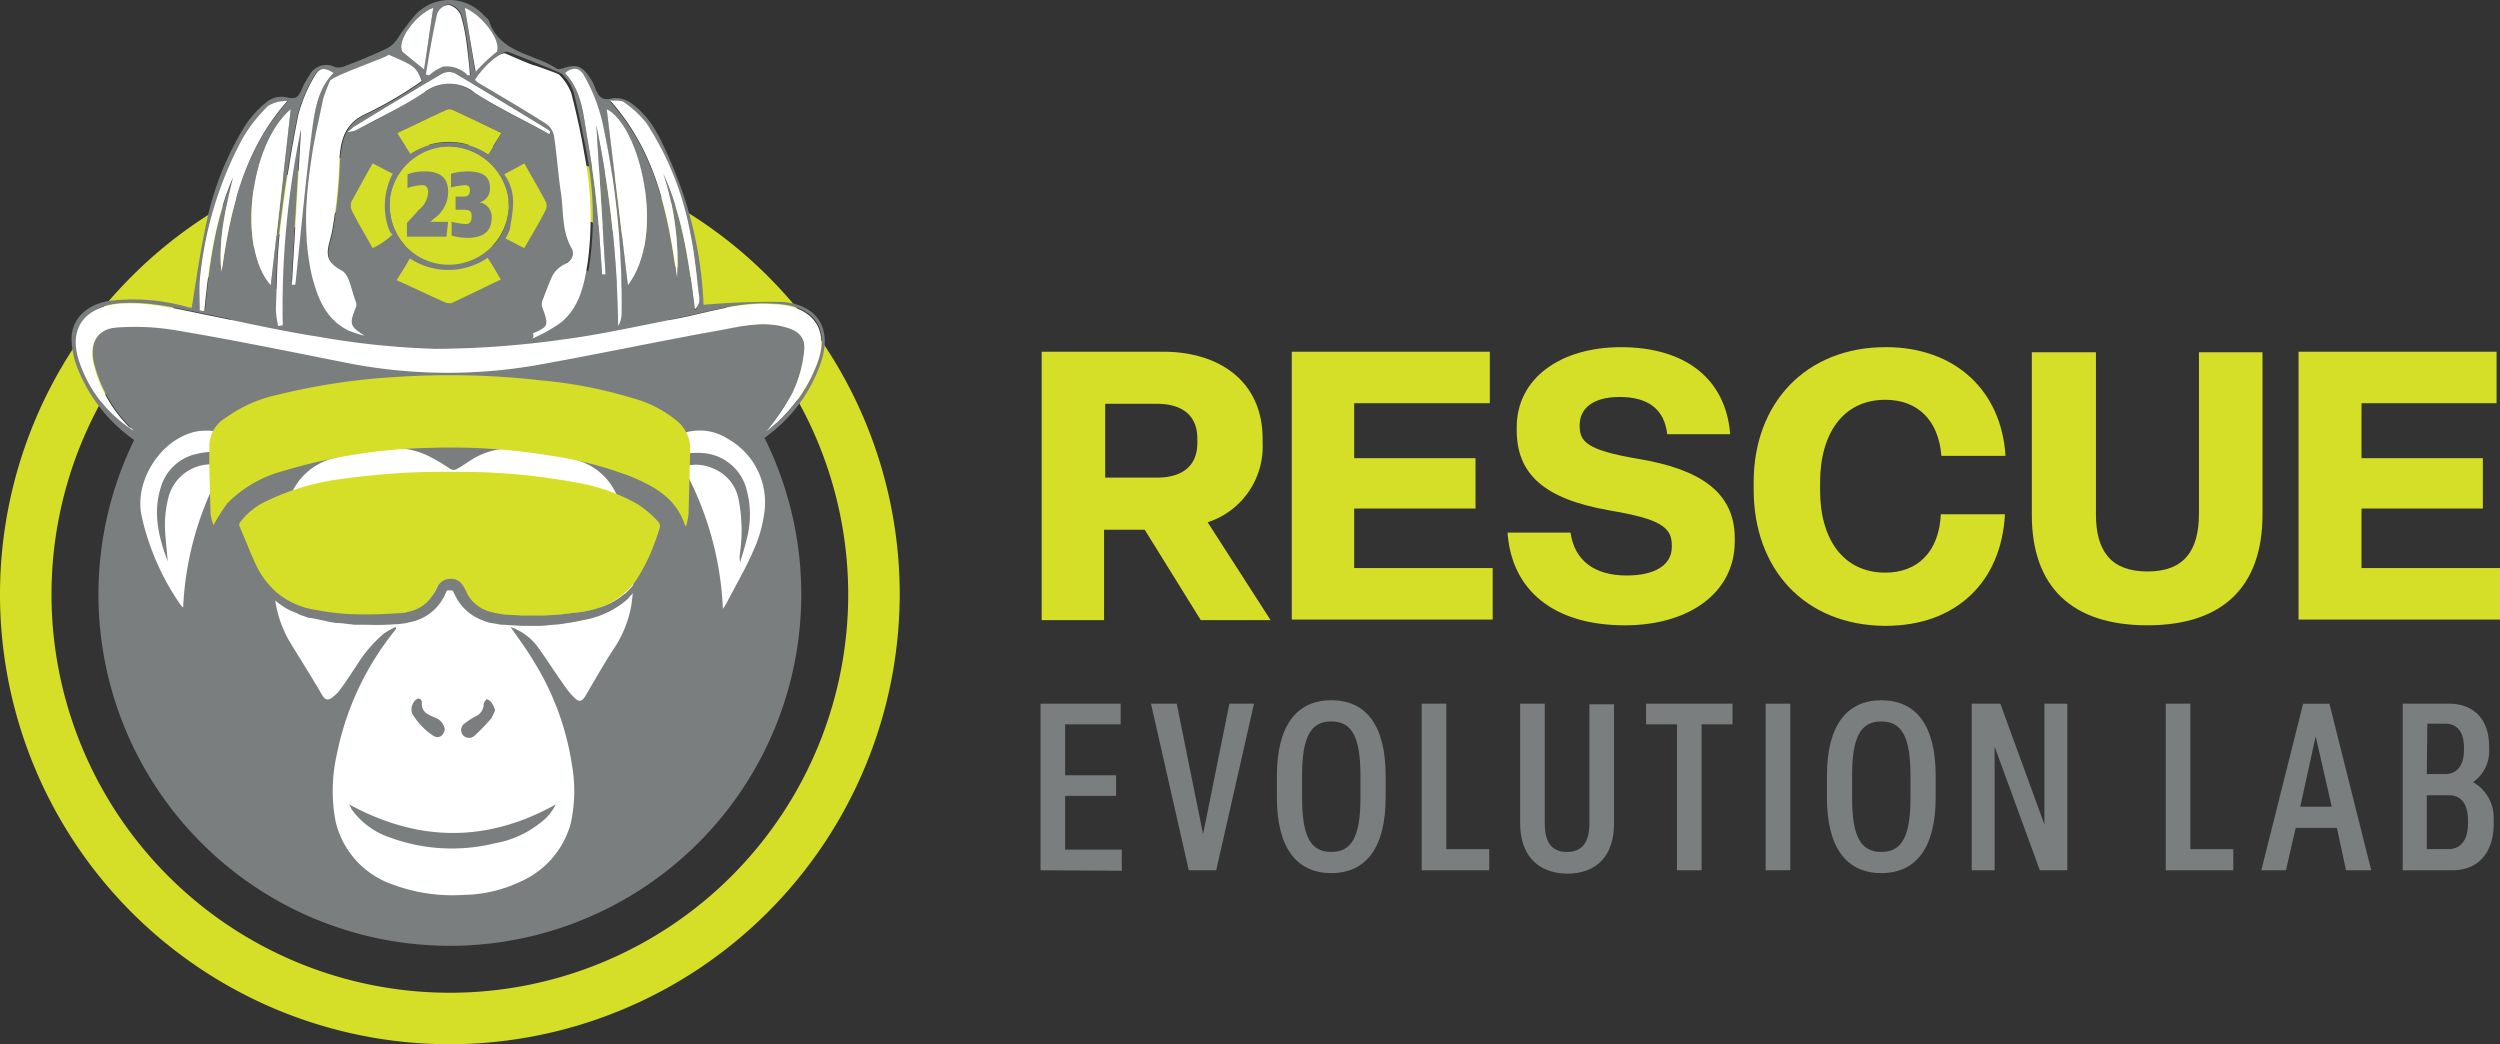 <?xml version="1.0" encoding="UTF-8"?>
<svg xmlns="http://www.w3.org/2000/svg" xmlns:xlink="http://www.w3.org/1999/xlink" id="Logo" width="249.282" height="104.125" viewBox="0 0 249.282 104.125">
  <rect x="0" y="0" width="249.282" height="104.125" fill="#333333" stroke="none"/>
  <defs>
    <clipPath id="clip-path">
      <rect id="Rechteck_2075" data-name="Rechteck 2075" width="249.282" height="104.125" fill="none"></rect>
    </clipPath>
  </defs>
  <path id="Pfad_2120" data-name="Pfad 2120" d="M32.24,49.851,30.3,51.906l1.084.285,1.027.228.228-2.511Z" transform="translate(-13.008 -21.401)" fill="#d6df28"></path>
  <path id="Pfad_2121" data-name="Pfad 2121" d="M122.3,49.551l.114,2.34,1.141-.171,1.712-.171Z" transform="translate(-52.503 -21.272)" fill="#d6df28"></path>
  <g id="Gruppe_2273" data-name="Gruppe 2273">
    <g id="Gruppe_2272" data-name="Gruppe 2272" clip-path="url(#clip-path)">
      <path id="Pfad_2122" data-name="Pfad 2122" d="M44.857,114.965A44.857,44.857,0,1,1,89.714,70.108a44.937,44.937,0,0,1-44.857,44.857m0-84.578A39.721,39.721,0,1,0,84.578,70.108,39.749,39.749,0,0,0,44.857,30.387" transform="translate(0 -10.84)" fill="#d6df28"></path>
      <path id="Pfad_2123" data-name="Pfad 2123" d="M52.241,42.451A35.041,35.041,0,1,1,17.2,77.492,35.041,35.041,0,0,1,52.241,42.451" transform="translate(-7.384 -18.224)" fill="#7b7e7e"></path>
      <path id="Pfad_2124" data-name="Pfad 2124" d="M71.367,96.1a5.114,5.114,0,0,1,2.682,2.055c.913,1.2,1.655,2.454,2.511,3.652a12.04,12.04,0,0,0,1.084,1.313c.457.457.8.342,1.084-.228.913-1.541,1.826-3.025,2.739-4.566a11.328,11.328,0,0,0,1.826-4.451,22.958,22.958,0,0,0,0-5.935,15.787,15.787,0,0,0-1.6-5.365,6.132,6.132,0,0,0-3.253-2.968,19.107,19.107,0,0,0-7.134-1.37,7.813,7.813,0,0,0-4.052,1.2,11.073,11.073,0,0,1-1.37.856.618.618,0,0,1-.628,0c-.628-.342-1.256-.856-1.883-1.141a8.186,8.186,0,0,0-2.511-.856,17.247,17.247,0,0,0-7.02.856c-1.427.514-2.854,1.027-3.71,2.34a10.436,10.436,0,0,0-1.2,2.226,20.839,20.839,0,0,0-1.256,8.561,11.347,11.347,0,0,0,1.769,5.593c1.027,1.655,2,3.31,3.025,4.965.285.514.628.571,1.084.171a5.681,5.681,0,0,0,.8-.856c.514-.742.97-1.484,1.484-2.169a12.585,12.585,0,0,1,2.739-3.253,8.169,8.169,0,0,1,1.2-.685c0,.057.057.057.057.114-.057.057-.057.114-.114.228a28.315,28.315,0,0,0-5.821,12.5,16.343,16.343,0,0,0-.114,6.449c.628,3.082,2.625,5.022,5.422,6.278a15.852,15.852,0,0,0,7.419,1.141,13.619,13.619,0,0,0,5.593-1.313,8.6,8.6,0,0,0,5.022-5.764,14.151,14.151,0,0,0,.114-5.992,28.027,28.027,0,0,0-3.824-10.273,32.691,32.691,0,0,0-2.169-3.31" transform="translate(-20.46 -33.583)" fill="#7b7e7e"></path>
      <path id="Pfad_2125" data-name="Pfad 2125" d="M28.7,92.9A32.366,32.366,0,0,1,32.64,78.863a4.425,4.425,0,0,0-5.479,2.968,11.089,11.089,0,0,0-.342,3.881c.057.856.171,1.712.228,2.625-.913-2.4-1.484-4.794-.685-7.362a4.851,4.851,0,0,1,3.71-3.367,8.02,8.02,0,0,1,2.854-.057c.171,0,.4,0,.457-.114.285-.4.571-.8.8-1.2a5.989,5.989,0,0,0-4.166-.856c-3.481.628-6.278,4.737-5.593,8.332a25,25,0,0,0,3.938,9.017.407.407,0,0,1,.342.171" transform="translate(-10.44 -32.321)" fill="#7b7e7e"></path>
      <path id="Pfad_2126" data-name="Pfad 2126" d="M122.05,93.029a6.984,6.984,0,0,0,.457-.685c.856-1.655,1.826-3.31,2.568-5.022a13.308,13.308,0,0,0,1.141-4.166,7.258,7.258,0,0,0-3.6-6.963c-2-1.313-4.109-1.027-6.221.057.285.4.514.8.8,1.141a.85.85,0,0,0,.514.228c.742,0,1.484-.114,2.283-.057a4.911,4.911,0,0,1,4.337,3.367,9.047,9.047,0,0,1,.057,5.365c-.171.742-.4,1.427-.628,2.169a2.77,2.77,0,0,1,0-.97,14.419,14.419,0,0,0-.171-5.422A4.137,4.137,0,0,0,121.08,79.1a4.234,4.234,0,0,0-3.025-.171,31.482,31.482,0,0,1,3.995,14.1" transform="translate(-49.97 -32.334)" fill="#7b7e7e"></path>
      <path id="Pfad_2127" data-name="Pfad 2127" d="M61,140.551a20.194,20.194,0,0,0,20.6,0,5.05,5.05,0,0,1-1.6,1.883,10.741,10.741,0,0,1-4.509,2,18.951,18.951,0,0,1-10.387-.571,7.485,7.485,0,0,1-3.881-2.854,3.388,3.388,0,0,0-.228-.457" transform="translate(-26.187 -60.338)" fill="#7b7e7e"></path>
      <path id="Pfad_2128" data-name="Pfad 2128" d="M75.235,125.062c0,.685-.628,1.027-1.084.685a6.572,6.572,0,0,1-2.112-2.226,1.272,1.272,0,0,1,.457-1.427.323.323,0,0,1,.514.342c-.114.97.571,1.2,1.256,1.484a1.52,1.52,0,0,1,.97,1.141" transform="translate(-30.891 -52.383)" fill="#7b7e7e"></path>
      <path id="Pfad_2129" data-name="Pfad 2129" d="M83.967,123.192a3.487,3.487,0,0,1-.4.8,21.884,21.884,0,0,1-1.6,1.655.813.813,0,0,1-1.141.057.83.83,0,0,1,.057-1.2,4.9,4.9,0,0,1,1.141-.742,1.124,1.124,0,0,0,.8-1.2c0-.171.171-.342.285-.514.171.114.4.171.457.285a5.758,5.758,0,0,1,.4.856" transform="translate(-34.601 -52.396)" fill="#7b7e7e"></path>
      <path id="Pfad_2130" data-name="Pfad 2130" d="M28.08,48.139c-2.34-.97-4.623-1.712-6.791-2.8A15.929,15.929,0,0,1,13.014,36.5a8.6,8.6,0,0,1-.514-2.682c0-2.055,1.541-3.481,3.824-3.824a19.844,19.844,0,0,1,7.762.628,1.285,1.285,0,0,0,.4.057c.457-2.854.856-5.707,1.484-8.561a29.674,29.674,0,0,1,3.767-9.474,10.057,10.057,0,0,1,2.34-2.568,2.424,2.424,0,0,1,2-.342c.742.171,1.027-.057,1.313-.685a7.446,7.446,0,0,1,.8-1.484,1.9,1.9,0,0,1,2.625-.856,1.888,1.888,0,0,0,1.084-.171c1.37-.514,2.739-1.084,4.052-1.712a2.774,2.774,0,0,0,.97-.856,24.85,24.85,0,0,1,1.826-2.454,4.639,4.639,0,0,1,6.905.057c.171.171.457.342.514.628,1.141,3.139,4.451,3.139,6.677,4.623.114.114.4.057.628,0,1.37-.457,1.94-.285,2.739.97a3.469,3.469,0,0,1,.514,1.027c.342.856.685,1.256,1.769.97a2.725,2.725,0,0,1,2.055.685c1.94,1.484,2.854,3.71,3.767,5.821a39.334,39.334,0,0,1,3.2,13.982c0,.171.057.285,0,.114a73.709,73.709,0,0,1,7.876-.285c3.6.285,5.022,2.8,3.767,6.221-1.655,4.623-5.079,7.59-9.36,9.531-1.826.856-3.71,1.427-5.707,2.169M18.664,42.946a2.482,2.482,0,0,1-.342-.4,13.689,13.689,0,0,1-3.6-6.449c-.4-1.883.342-3.31,2.226-3.481a24.375,24.375,0,0,1,6.107.285c5.536.97,11.015,2.055,16.493,3.139a51.913,51.913,0,0,0,19.233.342C64.89,35.3,71,34.043,77.1,32.9c2.169-.4,4.337-.913,6.563-.342,1.313.342,2.055,1.084,1.94,2.4a12.975,12.975,0,0,1-1.141,4.109,42.134,42.134,0,0,1-2.625,3.881A14.856,14.856,0,0,0,86.919,36.1c1.027-2.854.057-4.908-2.625-5.593a9.4,9.4,0,0,0-1.826-.228c-3.139-.228-6.164.742-9.188,1.37-3.938.8-7.876,1.655-11.871,2.169a84.486,84.486,0,0,1-12.555.913,89.463,89.463,0,0,1-11.642-1.2c-3.767-.571-7.419-1.427-11.129-2.169-2.8-.571-5.593-1.313-8.561-1.141-3.6.228-5.308,2.4-4.223,5.707a12.655,12.655,0,0,0,5.365,7.02m39.835-9.7c.057.114.114.285.171.4a17.418,17.418,0,0,0,2.854-1.6c1.883-1.541,2.34-3.881,2.682-6.107a33.526,33.526,0,0,0-.342-10.672c-.4-2.055-.8-4.052-1.313-6.107a4.253,4.253,0,0,0-1.2-1.826c-1.769-.8-5.479-2.226-5.365-2.169-.628-.114-2.283,1.313-3.082,2.625a1.821,1.821,0,0,0,.4.342c2.226,1.313,4.451,2.625,6.62,3.995a2.1,2.1,0,0,1,.856,1.256c.285,1.883.4,3.767.685,5.65.285,1.826,0,3.767,1.027,5.479.4.685.057,1.37-.742,1.712a2.365,2.365,0,0,0-1.084,1.027,19.306,19.306,0,0,0-1.027,2.511c-.057.171-.171.457-.057.628.514,2.055.514,2.169-1.084,2.854M38.353,8.076a8.635,8.635,0,0,0-.685,1.769c-.4,1.655-.742,3.31-1.027,5.022-.742,4.223-1.141,8.446-.114,12.67.514,2.283,1.37,4.394,3.652,5.479.514.228,1.084.342,1.6.514-1.484-1.027-1.541-1.141-.856-2.854a.787.787,0,0,0,0-.514c-.457-1.084-.628-2.739-1.427-3.139-2.055-1.084-1.313-2.226-.97-3.824a48.722,48.722,0,0,0,.742-7.134c.171-2.055.514-3.824,2.8-4.737a39.739,39.739,0,0,0,5.422-3.2c-.628-1.427-.685-1.484-3.31-2.625,0,.114-4.737,1.712-5.821,2.568M50.109,26.4A5.921,5.921,0,0,0,56.1,20.575a6.055,6.055,0,0,0-5.992-5.935,5.944,5.944,0,0,0-5.878,5.878A5.87,5.87,0,0,0,50.109,26.4M67.972,28.45c3.824-4.908,1.2-15.923-2.112-17.578.742,5.764,1.427,11.7,2.112,17.578m-35.612,0c.685-5.821,1.313-11.642,2-17.578-4.166,3.538-5.308,13.925-2,17.578M38.638,7.277c-.913-.571-1.427-.571-1.94.285A14.82,14.82,0,0,0,35.043,11.5c-.742,3.652-1.313,7.362-1.769,11.129-.342,2.682-.342,5.479-.457,8.161,0,.571.171,1.141.228,1.712.171,0,.285-.057.457-.057A87.172,87.172,0,0,1,35.328,12.87c-.285,5.25-.628,10.387-.913,15.523h.342c0-.171.057-.342.057-.514.514-4.908.97-9.873,1.6-14.781.342-2.055.628-4.223,2.226-5.821M71.511,17.322c1.94,4.337,2.568,8.96,3.139,13.64a1.8,1.8,0,0,0,.457-1.084c-.285-2.169-.457-4.394-.913-6.506A30.383,30.383,0,0,0,69.8,12.356,9.541,9.541,0,0,0,67.573,10.3c-.342-.228-.913-.114-1.37-.171,4.623,5.193,5.821,11.414,6.677,17.806a28.781,28.781,0,0,0-1.37-10.615M27.452,27.195c.856-6.221,2.226-12.213,6.62-17.121a3.261,3.261,0,0,0-1.94.514,13.5,13.5,0,0,0-2.511,3.2,36.948,36.948,0,0,0-4.28,14.268,24.761,24.761,0,0,0,0,2.911c.171,0,.342.057.457.057.457-4.566.97-9.074,2.854-13.3-.742,3.082-1.541,6.164-1.2,9.474M64.833,12.528A104.435,104.435,0,0,1,67,32.5a2.4,2.4,0,0,0,.342-1.2,88.72,88.72,0,0,0-1.883-19,19.807,19.807,0,0,0-1.769-4.623c-.514-1.027-1.2-1.027-2-.4,1.712,1.826,1.826,4.166,2.226,6.449s.742,4.566.97,6.848c.228,2.226.342,4.509.514,6.791h.342c-.285-5.022-.628-10.044-.913-14.838M53.99,25.711a6.79,6.79,0,0,1-7.7,0c-.457.742-.856,1.427-1.313,2.169,1.655.742,3.2,1.484,4.737,2.169.228.114.571.228.742.114,1.655-.742,3.253-1.541,4.908-2.34-.514-.742-.913-1.427-1.37-2.112m-7.7-10.387a7.093,7.093,0,0,1,7.762.057c.457-.685.856-1.37,1.313-2.112-1.655-.8-3.2-1.541-4.794-2.283a.809.809,0,0,0-.628-.057c-1.655.742-3.253,1.541-4.965,2.34.457.742.913,1.37,1.313,2.055m5.65-7.819a.724.724,0,0,0,.342-.057c-.114-.97-.171-1.94-.285-2.854a20.373,20.373,0,0,0-.628-3.139,1.789,1.789,0,0,0-1.2-1.027c-.342-.057-1.027.514-1.141.856-.457,2-.742,4.052-1.141,6.107.114,0,.228.057.342.057a3.029,3.029,0,0,1,1.37-.856,3.139,3.139,0,0,1,1.883.4c.228.285.342.228.457.514m8.218,5.878a.433.433,0,0,0,.114-.228c-.114-.114-.171-.228-.342-.285C56.844,10.987,53.819,9.1,50.68,7.277a1.528,1.528,0,0,0-1.313.114c-2.911,1.712-5.821,3.481-8.732,5.25a2.746,2.746,0,0,0-.628.514,2.186,2.186,0,0,0,1.084-.285,73.8,73.8,0,0,0,6.563-3.652c1.826-1.256,3.253-1.141,5.079.057,2.34,1.541,4.908,2.739,7.419,4.109M52.221,37.524H47.6M51.707.771c.342,2.112.685,4.166,1.027,6.392a21.767,21.767,0,0,1,2.112-2c.514-1.141-1.37-3.652-3.139-4.394M47.655,6.935c.285-2.055.628-4.109.913-6.164-1.712.628-3.71,3.31-3.082,4.394" transform="translate(-5.366 0)" fill="#7b7e7e"></path>
      <path id="Pfad_2131" data-name="Pfad 2131" d="M18.979,65.7a13.093,13.093,0,0,1-5.422-6.963c-1.084-3.31.628-5.479,4.223-5.707,2.911-.171,5.707.571,8.561,1.141,3.71.742,7.419,1.6,11.129,2.169a80.536,80.536,0,0,0,11.642,1.2,92.913,92.913,0,0,0,12.555-.913c3.995-.514,7.933-1.427,11.871-2.169,3.025-.628,6.049-1.6,9.188-1.37a9.99,9.99,0,0,1,1.826.228c2.682.742,3.652,2.8,2.625,5.593A15.153,15.153,0,0,1,82.1,65.759a25.725,25.725,0,0,0,2.625-3.881,12.571,12.571,0,0,0,1.141-4.109c.171-1.37-.571-2.055-1.94-2.4-2.226-.628-4.394-.057-6.563.342-6.107,1.084-12.213,2.4-18.32,3.481a51.892,51.892,0,0,1-19.233-.342c-5.479-1.084-11.015-2.226-16.493-3.139a24.25,24.25,0,0,0-6.107-.285c-1.883.171-2.625,1.6-2.226,3.481a13.424,13.424,0,0,0,3.6,6.449.767.767,0,0,1,.4.342" transform="translate(-5.682 -22.756)" fill="#fff"></path>
      <path id="Pfad_2132" data-name="Pfad 2132" d="M88.764,37.248c1.6-.685,1.6-.8.913-2.682a1.186,1.186,0,0,1,.057-.628c.342-.856.628-1.712,1.027-2.511A2.7,2.7,0,0,1,91.846,30.4c.856-.4,1.141-1.027.742-1.712-.97-1.769-.742-3.652-1.027-5.479-.285-1.883-.4-3.767-.685-5.65A1.948,1.948,0,0,0,90.02,16.3c-2.169-1.37-4.394-2.682-6.62-3.995a1.821,1.821,0,0,1-.4-.342c.8-1.313,2.454-2.8,3.025-2.625-.114-.057,2.968,1.313,2.968,1.2.285.114,2.169.742,2.4.913a5.335,5.335,0,0,1,1.2,1.826c.514,2,.97,4.052,1.313,6.107a33.474,33.474,0,0,1,.342,10.672c-.342,2.283-.8,4.566-2.682,6.107a15.341,15.341,0,0,1-2.854,1.6.44.44,0,0,0,.057-.514" transform="translate(-35.632 -4.004)" fill="#fff"></path>
      <path id="Pfad_2133" data-name="Pfad 2133" d="M61.713,9.551c2.625,1.141,2.739,1.2,3.31,2.625a39.737,39.737,0,0,1-5.422,3.2c-2.283.97-2.682,2.682-2.8,4.737a49.553,49.553,0,0,1-.742,7.134c-.342,1.6-1.084,2.739.97,3.824.8.4.97,2.055,1.427,3.139a.787.787,0,0,1,0,.514c-.685,1.712-.628,1.883.856,2.854a13.089,13.089,0,0,1-1.6-.514c-2.283-1.141-3.082-3.253-3.652-5.479-.97-4.223-.571-8.446.114-12.67.285-1.655.685-3.367,1.027-5.022a18.337,18.337,0,0,1,.685-1.769c.685-.628,5.878-2.4,5.821-2.568" transform="translate(-22.962 -4.1)" fill="#fff"></path>
      <path id="Pfad_2134" data-name="Pfad 2134" d="M73.978,37.407A5.87,5.87,0,0,1,68.1,31.529a5.944,5.944,0,0,1,5.878-5.878,6.094,6.094,0,0,1,5.992,5.935,6,6,0,0,1-5.992,5.821" transform="translate(-29.235 -11.012)" fill="#d6df28"></path>
      <path id="Pfad_2135" data-name="Pfad 2135" d="M108.112,36.629c-.685-5.935-1.427-11.871-2.112-17.578,3.367,1.712,5.935,12.67,2.112,17.578" transform="translate(-45.506 -8.179)" fill="#fff"></path>
      <path id="Pfad_2136" data-name="Pfad 2136" d="M45.851,36.629c-3.31-3.652-2.169-14.039,2-17.578-.685,5.935-1.313,11.756-2,17.578" transform="translate(-18.856 -8.179)" fill="#fff"></path>
      <path id="Pfad_2137" data-name="Pfad 2137" d="M53.957,12.452c-1.6,1.6-1.883,3.767-2.169,5.821-.628,4.908-1.084,9.873-1.6,14.781,0,.171-.057.342-.057.514h-.342c.285-5.136.628-10.273.913-15.523A87.172,87.172,0,0,0,48.878,37.62c-.171,0-.285.057-.457.057a8.81,8.81,0,0,1-.228-1.712c.114-2.739.114-5.479.457-8.161.457-3.71,1.027-7.419,1.769-11.129a14.82,14.82,0,0,1,1.655-3.938c.514-.856.97-.856,1.883-.285" transform="translate(-20.685 -5.175)" fill="#fff"></path>
      <path id="Pfad_2138" data-name="Pfad 2138" d="M111.908,24.856a28.489,28.489,0,0,1,1.37,10.5c-.856-6.392-2.055-12.613-6.677-17.806.457.057,1.027-.057,1.37.171a10.948,10.948,0,0,1,2.226,2.055,29.786,29.786,0,0,1,4.394,11.015c.457,2.169.628,4.337.913,6.506a1.311,1.311,0,0,1-.457,1.084c-.571-4.623-1.2-9.245-3.139-13.526" transform="translate(-45.763 -7.535)" fill="#fff"></path>
      <path id="Pfad_2139" data-name="Pfad 2139" d="M37.05,34.772c-.342-3.253.4-6.392,1.141-9.474-1.826,4.223-2.4,8.732-2.854,13.3-.171,0-.342-.057-.457-.057,0-.97-.057-1.94,0-2.911a36.948,36.948,0,0,1,4.28-14.268,15.138,15.138,0,0,1,2.511-3.2,3.261,3.261,0,0,1,1.94-.514c-4.337,4.908-5.707,10.9-6.563,17.121" transform="translate(-14.963 -7.578)" fill="#fff"></path>
      <path id="Pfad_2140" data-name="Pfad 2140" d="M101.839,17.678c.285,4.794.628,9.816.913,14.838h-.342c-.171-2.283-.285-4.509-.514-6.791s-.571-4.566-.97-6.848-.514-4.623-2.226-6.449c.8-.628,1.484-.628,2,.4a17.565,17.565,0,0,1,1.769,4.623,84.889,84.889,0,0,1,1.883,19,2.4,2.4,0,0,1-.342,1.2,104.94,104.94,0,0,0-2.169-19.975" transform="translate(-42.372 -5.151)" fill="#fff"></path>
      <path id="Pfad_2141" data-name="Pfad 2141" d="M78.374,45.051c.457.685.856,1.37,1.313,2.169-1.712.8-3.31,1.6-4.908,2.34a1.192,1.192,0,0,1-.742-.114c-1.541-.685-3.082-1.427-4.737-2.169.457-.742.913-1.427,1.313-2.169a6.984,6.984,0,0,0,7.762-.057" transform="translate(-29.75 -19.34)" fill="#d6df28"></path>
      <path id="Pfad_2142" data-name="Pfad 2142" d="M70.713,23.517c-.4-.628-.856-1.313-1.313-2.055,1.712-.8,3.31-1.6,4.965-2.34a.809.809,0,0,1,.628.057c1.6.742,3.139,1.484,4.794,2.283-.457.742-.913,1.427-1.313,2.112a6.882,6.882,0,0,0-7.762-.057" transform="translate(-29.793 -8.193)" fill="#d6df28"></path>
      <path id="Pfad_2143" data-name="Pfad 2143" d="M78.509,7.867c-.114-.228-.171-.228-.514-.457a2.865,2.865,0,0,0-1.883-.4,4.515,4.515,0,0,0-1.37.856c-.114,0-.228-.057-.342-.057.342-2.055.685-4.109,1.141-6.107A1.365,1.365,0,0,1,76.683.848a1.789,1.789,0,0,1,1.2,1.027,17.978,17.978,0,0,1,.628,3.139c.114.97.228,1.883.285,2.854h-.285" transform="translate(-31.94 -0.362)" fill="#fff"></path>
      <path id="Pfad_2144" data-name="Pfad 2144" d="M80.846,18.783c-2.454-1.37-5.022-2.568-7.419-4.109a4.038,4.038,0,0,0-5.079-.057c-2.055,1.37-4.337,2.454-6.563,3.652a2.186,2.186,0,0,1-1.084.285c.228-.171.4-.342.628-.514,2.911-1.769,5.821-3.538,8.732-5.25a1.528,1.528,0,0,1,1.313-.114c3.082,1.826,6.164,3.71,9.245,5.593a1.513,1.513,0,0,1,.342.285c-.057.057-.057.114-.114.228" transform="translate(-26.058 -5.399)" fill="#fff"></path>
      <path id="Pfad_2145" data-name="Pfad 2145" d="M81.2,1.351c1.769.742,3.652,3.253,3.2,4.394a16.724,16.724,0,0,0-2.112,2c-.4-2.283-.742-4.337-1.084-6.392" transform="translate(-34.859 -0.58)" fill="#fff"></path>
      <path id="Pfad_2146" data-name="Pfad 2146" d="M72.38,7.515c.285-2.055.628-4.109.913-6.164-1.712.628-3.71,3.31-3.082,4.394Z" transform="translate(-30.091 -0.58)" fill="#fff"></path>
      <path id="Pfad_2147" data-name="Pfad 2147" d="M71.452,96.143c.8,1.141,1.6,2.226,2.283,3.367a27.288,27.288,0,0,1,3.824,10.273,15.139,15.139,0,0,1-.114,5.992,8.891,8.891,0,0,1-5.022,5.764,13.619,13.619,0,0,1-5.593,1.313,17.182,17.182,0,0,1-7.419-1.141,8.739,8.739,0,0,1-5.422-6.278,16.362,16.362,0,0,1,.114-6.449,28.609,28.609,0,0,1,5.821-12.5.3.3,0,0,0,.114-.228c0-.057-.057-.057-.057-.114a8.172,8.172,0,0,0-1.2.685,13.609,13.609,0,0,0-2.739,3.253c-.514.742-.97,1.484-1.484,2.169a3.841,3.841,0,0,1-.8.856c-.457.4-.8.342-1.084-.171-.97-1.655-2-3.31-3.025-4.965a11.534,11.534,0,0,1-1.769-5.593,20.7,20.7,0,0,1,1.256-8.561,10.435,10.435,0,0,1,1.2-2.226,6.427,6.427,0,0,1,3.71-2.34,16.322,16.322,0,0,1,7.02-.856,8.185,8.185,0,0,1,2.511.856,20.637,20.637,0,0,1,1.883,1.141.618.618,0,0,0,.628,0c.457-.228.913-.571,1.37-.856a7.319,7.319,0,0,1,4.052-1.2,18.891,18.891,0,0,1,7.134,1.37A6.132,6.132,0,0,1,81.9,82.674a14.611,14.611,0,0,1,1.6,5.365,20.682,20.682,0,0,1,0,5.935,11.328,11.328,0,0,1-1.826,4.451c-.97,1.484-1.826,3.025-2.739,4.566-.342.571-.628.685-1.084.228a7.793,7.793,0,0,1-1.084-1.313c-.856-1.2-1.655-2.454-2.511-3.652a5.656,5.656,0,0,0-2.8-2.112M55.359,113.834a3.389,3.389,0,0,1,.228.457,7.718,7.718,0,0,0,3.881,2.854,17.889,17.889,0,0,0,10.387.571,10.074,10.074,0,0,0,4.509-2,5.05,5.05,0,0,0,1.6-1.883c-6.848,3.824-13.7,3.767-20.6,0m9.531-7.533a1.489,1.489,0,0,0-1.027-1.141c-.628-.285-1.313-.514-1.256-1.484,0-.228-.171-.514-.514-.342a1.272,1.272,0,0,0-.457,1.427,6.572,6.572,0,0,0,2.112,2.226c.514.342,1.084,0,1.141-.685m5.022-1.883a3.487,3.487,0,0,0-.4-.8,1.01,1.01,0,0,0-.457-.285c-.114.171-.285.342-.285.514a1.32,1.32,0,0,1-.8,1.2,7.839,7.839,0,0,0-1.141.742.787.787,0,0,0-.057,1.2.813.813,0,0,0,1.141-.057,21.879,21.879,0,0,0,1.6-1.655,5.76,5.76,0,0,0,.4-.856m-.4-16.265c.685.171,1.256.342,1.826.457a25.679,25.679,0,0,0,2.911.457c1.883.114,3.2-1.313,4.851-2.055a4.416,4.416,0,0,1-2.511-1.084,3.532,3.532,0,0,0-4.509-.057c-.856.742-1.655,1.541-2.568,2.283M52.334,87.011c.97.571,1.883,1.141,2.8,1.6a3.829,3.829,0,0,0,2.625.457c1.37-.228,2.682-.571,4.166-.856-.856-.8-1.655-1.541-2.454-2.226a3.623,3.623,0,0,0-4.68-.057,4.056,4.056,0,0,1-2.454,1.084" transform="translate(-20.546 -33.622)" fill="#fff"></path>
      <path id="Pfad_2148" data-name="Pfad 2148" d="M28.788,92.876l-.228-.228a25,25,0,0,1-3.938-9.017c-.685-3.6,2.112-7.7,5.593-8.332a6.307,6.307,0,0,1,4.166.856c-.285.4-.514.8-.8,1.2a.444.444,0,0,1-.457.114,6.853,6.853,0,0,0-2.854.057,4.767,4.767,0,0,0-3.71,3.367c-.8,2.511-.228,4.965.685,7.362-.057-.856-.171-1.712-.228-2.625a11.089,11.089,0,0,1,.342-3.881A4.4,4.4,0,0,1,32.84,78.78a31.442,31.442,0,0,0-4.052,14.1" transform="translate(-10.526 -32.295)" fill="#fff"></path>
      <path id="Pfad_2149" data-name="Pfad 2149" d="M122.05,92.986a31.928,31.928,0,0,0-3.995-14.153A4.234,4.234,0,0,1,121.08,79a4.137,4.137,0,0,1,2.511,2.968,15.792,15.792,0,0,1,.171,5.422,2.764,2.764,0,0,0,0,.97c.228-.742.457-1.427.628-2.169a9.532,9.532,0,0,0-.057-5.365A4.849,4.849,0,0,0,120,77.463c-.742-.057-1.484.057-2.283.057a.62.62,0,0,1-.514-.228c-.285-.342-.514-.742-.8-1.141,2.112-1.084,4.166-1.37,6.221-.057a7.258,7.258,0,0,1,3.6,6.963,13.308,13.308,0,0,1-1.141,4.166c-.742,1.712-1.712,3.367-2.568,5.022a6.645,6.645,0,0,1-.457.742" transform="translate(-49.97 -32.291)" fill="#fff"></path>
      <path id="Pfad_2150" data-name="Pfad 2150" d="M63.011,82.451a62.743,62.743,0,0,1,12.5,1.084A18.718,18.718,0,0,1,81.559,85.7a11.331,11.331,0,0,1,2,1.712.75.75,0,0,1,.171.571,19.416,19.416,0,0,1-2.4,5.308,7.8,7.8,0,0,1-5.593,3.139,29.848,29.848,0,0,1-7.819.228,4.186,4.186,0,0,1-3.881-2.568,1.4,1.4,0,0,0-2.625,0,4.148,4.148,0,0,1-3.767,2.568,29.941,29.941,0,0,1-8.732-.4,7.478,7.478,0,0,1-5.536-4.28c-.571-1.2-1.027-2.511-1.541-3.767a.789.789,0,0,1,.171-.913,7,7,0,0,1,2.625-2,23.914,23.914,0,0,1,7.134-2.112,72.969,72.969,0,0,1,11.243-.742" transform="translate(-17.926 -35.396)" fill="#d6df28"></path>
      <path id="Pfad_2151" data-name="Pfad 2151" d="M83.731,90.936s-.057.228-.171.628-.228.97-.457,1.712a22.49,22.49,0,0,1-.97,2.625,4.715,4.715,0,0,1-.4.742,1.43,1.43,0,0,1-.228.4l-.057.114-.057.057-.057.057-.114.171a6.461,6.461,0,0,1-.571.742,2.482,2.482,0,0,0-.342.4c-.114.114-.285.228-.4.342a8.7,8.7,0,0,1-1.883,1.141,9.2,9.2,0,0,1-2.226.685c-.114,0-.171.057-.285.057l-.285.057c-.171.057-.4.057-.571.114-.4.057-.742.114-1.141.171s-.8.057-1.2.114a9.247,9.247,0,0,1-1.256.057H69.806c-.4,0-.856-.057-1.256-.057l-.628-.057h-.342l-.285-.057-.285-.057-.4-.057a2.826,2.826,0,0,1-.742-.228,4.954,4.954,0,0,1-2.511-1.94c-.285-.4-.571-1.141-.571-1.027-.057-.057-.057-.057-.114-.057h-.4s-.057,0-.114.114l-.228.514c-.057.114-.114.171-.171.285l-.228.342a4.831,4.831,0,0,1-2.625,1.826c-.228.057-.514.114-.742.171s-.457.057-.742.114c-.4,0-.856.057-1.256.057-.8.057-1.712,0-2.511,0h-.628c-.228,0-.4-.057-.628-.057a8.515,8.515,0,0,0-1.2-.114,8.862,8.862,0,0,1-1.2-.228c-.4-.057-.742-.171-1.141-.228l-.285-.057H48.4l-.114-.057-.514-.171a2.027,2.027,0,0,1-.514-.228,5.919,5.919,0,0,0-.571-.228,5.42,5.42,0,0,1-.97-.571,5.01,5.01,0,0,1-.856-.685A7.484,7.484,0,0,1,42.755,95.5c-.342-.97-.628-1.883-.913-2.568a13.023,13.023,0,0,0-.571-1.655c-.114-.4-.171-.571-.171-.571l.114-.057s.342.8.913,2.169c.285.685.628,1.541,1.084,2.511a8.439,8.439,0,0,0,2.112,2.739,7.861,7.861,0,0,0,3.767,1.655,24.416,24.416,0,0,0,4.623.457c.8,0,1.655,0,2.454-.057.4,0,.856-.057,1.256-.057l.628-.057.628-.171a3.627,3.627,0,0,0,2-1.427l.171-.228c.057-.114.114-.171.171-.285.114-.171.171-.4.285-.571a1.37,1.37,0,0,1,1.141-.685,1.35,1.35,0,0,1,1.256.514,3.022,3.022,0,0,1,.342.571c.114.171.171.4.285.571a3.694,3.694,0,0,0,1.94,1.541,9.186,9.186,0,0,0,2.454.4c.4,0,.8.057,1.256.057h1.2c.8,0,1.6-.057,2.4-.114.8-.114,1.541-.171,2.283-.285a10.8,10.8,0,0,0,2.055-.571,7.052,7.052,0,0,0,1.712-.97,2.417,2.417,0,0,1,.4-.285l.342-.342a6.046,6.046,0,0,0,.571-.685,2.388,2.388,0,0,0,.457-.685c.114-.228.285-.457.4-.685a17.545,17.545,0,0,0,1.084-2.511,14.567,14.567,0,0,0,.571-1.655c.114-.4.171-.571.171-.571Z" transform="translate(-17.644 -38.916)" fill="#7b7e7e"></path>
      <path id="Pfad_2152" data-name="Pfad 2152" d="M84.014,80.555c-.856-2.739-3.082-3.938-5.422-4.908a37.2,37.2,0,0,0-7.876-2.055,60.758,60.758,0,0,0-12.042-.8,54.43,54.43,0,0,0-14.838,2.34,12.125,12.125,0,0,0-5.479,3.2,20.1,20.1,0,0,0-1.37,2.169,6.9,6.9,0,0,1-.285-1.027c-.057-2.4-.171-4.737-.114-7.134a3.305,3.305,0,0,1,1.655-2.568,13.659,13.659,0,0,1,5.193-2.283,64.108,64.108,0,0,1,11.871-1.769,80,80,0,0,1,14.325.342,45.317,45.317,0,0,1,9.131,1.769,11.8,11.8,0,0,1,4.451,2.283,3.611,3.611,0,0,1,1.313,2.739c-.057,2.169-.114,4.394-.171,6.563a8.081,8.081,0,0,1-.228,1.141Z" transform="translate(-15.701 -28.136)" fill="#d6df28"></path>
      <path id="Pfad_2153" data-name="Pfad 2153" d="M75.038,36.457H71.1v-1.37l1.2-1.313a2.437,2.437,0,0,0,.913-1.712c0-.571-.228-.742-.628-.742a5.183,5.183,0,0,0-1.427.285v-1.37a4.853,4.853,0,0,1,1.712-.285c1.484,0,2.34.571,2.34,2.055a3.266,3.266,0,0,1-1.37,2.625l-.4.342h1.769Z" transform="translate(-30.523 -12.858)" fill="#7b7e7e"></path>
      <path id="Pfad_2154" data-name="Pfad 2154" d="M80.4,36.571a5.408,5.408,0,0,1-1.541-.228v-1.37a8.072,8.072,0,0,0,1.37.228c.4,0,.628-.171.628-.8,0-.514-.228-.628-.8-.628h-.8V32.462H80c.457,0,.685-.171.685-.628,0-.342-.114-.514-.514-.514a8.072,8.072,0,0,0-1.37.228v-1.37a6.26,6.26,0,0,1,1.655-.228c1.141,0,2.226.285,2.226,1.6a1.388,1.388,0,0,1-1.027,1.484,1.458,1.458,0,0,1,1.2,1.541c0,1.655-1.256,2-2.454,2" transform="translate(-33.829 -12.858)" fill="#7b7e7e"></path>
      <path id="Pfad_2155" data-name="Pfad 2155" d="M88.671,35.057c.285-1.883.742-3.538-.571-5.422.742-.4,1.313-.685,2-1.084.742,1.313,1.484,2.568,2.169,3.881a.982.982,0,0,1-.057.8c-.628,1.256-1.37,2.454-2.112,3.767-.685-.342-1.313-.685-1.883-.97a3.789,3.789,0,0,0,.457-.97" transform="translate(-37.821 -12.257)" fill="#d6df28"></path>
      <path id="Pfad_2156" data-name="Pfad 2156" d="M63.465,28.551c.685.342,1.313.685,2,1.027a7.016,7.016,0,0,0-.514,5.136c.114.285.228.8.514.913a7.359,7.359,0,0,1-2,1.37c-.685-1.256-1.427-2.454-2.055-3.71a1.267,1.267,0,0,1-.057-.913c.685-1.256,1.37-2.511,2.112-3.824" transform="translate(-26.312 -12.257)" fill="#d6df28"></path>
      <path id="Pfad_2157" data-name="Pfad 2157" d="M182,88.217V61.451h12.1c5.707,0,9.93,3.025,9.93,8.675v.4a7.937,7.937,0,0,1-5.479,7.933l6.278,9.759h-6.963L192.273,79.2h-4.052v9.017Zm6.335-14.21h5.136c2.4,0,4.052-1.027,4.052-3.481v-.4c0-2.454-1.655-3.481-4.052-3.481h-5.136Z" transform="translate(-78.132 -26.381)" fill="#d6df28"></path>
      <path id="Pfad_2158" data-name="Pfad 2158" d="M225.7,88.217V61.451h19.746v5.136H231.921v5.479h12.1v5.022h-12.1v5.935h13.811V88.16H225.7Z" transform="translate(-96.893 -26.381)" fill="#d6df28"></path>
      <path id="Pfad_2159" data-name="Pfad 2159" d="M263.4,79.142h6.278c.4,2.8,2.4,4.28,5.593,4.28,2.8,0,4.508-1.027,4.508-2.854V80.4c0-1.826-1.2-2.625-6.278-3.481-6.449-1.141-9.188-3.6-9.188-7.99v-.285c0-4.908,4.394-7.99,10.387-7.99,6.278,0,10.444,3.025,10.9,8.675h-6.278c-.285-2.511-1.94-3.71-4.737-3.71-2.739,0-3.995,1.2-3.995,2.8v.114c0,1.541.742,2.4,5.821,3.253,6.164,1.027,9.645,3.31,9.645,7.933V80c0,5.193-4.623,8.389-10.957,8.389-7.077,0-11.3-3.481-11.7-9.245" transform="translate(-113.077 -26.037)" fill="#d6df28"></path>
      <path id="Pfad_2160" data-name="Pfad 2160" d="M306.4,74.861V74.12c0-7.876,5.193-13.469,13.183-13.469,6.905,0,11.528,4.337,11.928,10.843h-6.392c-.285-3.6-2.4-5.593-5.593-5.593-4.166,0-6.506,3.31-6.506,8.275v.742c0,4.908,2.34,8.218,6.506,8.218,3.253,0,5.365-2.112,5.536-5.821h6.392c-.342,6.677-4.794,11.129-11.928,11.129-8.1-.057-13.126-5.707-13.126-13.583" transform="translate(-131.537 -26.037)" fill="#d6df28"></path>
      <path id="Pfad_2161" data-name="Pfad 2161" d="M355,77.759V61.551h6.392V77.7c0,3.652,1.484,5.707,5.136,5.707,3.6,0,5.136-2,5.136-5.764V61.551H378V77.759c0,7.077-3.881,11.015-11.471,11.015S355,84.893,355,77.759" transform="translate(-152.401 -26.424)" fill="#d6df28"></path>
      <path id="Pfad_2162" data-name="Pfad 2162" d="M401.6,88.217V61.451h19.746v5.136H407.878v5.479h12.1v5.022h-12.1v5.935h13.811V88.16H401.6Z" transform="translate(-172.406 -26.381)" fill="#d6df28"></path>
      <path id="Pfad_2163" data-name="Pfad 2163" d="M181.8,139.558V122.951h7.99v2.055h-5.536v5.079h5.079v2.055h-5.079V137.5h5.65v2.112Z" transform="translate(-78.046 -52.783)" fill="#7b7e7e"></path>
      <path id="Pfad_2164" data-name="Pfad 2164" d="M204.867,139.558,201.1,122.951h2.568l2.625,13.012,2.625-13.012h2.454l-3.767,16.607Z" transform="translate(-86.332 -52.783)" fill="#7b7e7e"></path>
      <path id="Pfad_2165" data-name="Pfad 2165" d="M223.1,132.053v-2.169c0-4.965,1.94-7.533,5.422-7.533s5.422,2.511,5.422,7.533v2.169c0,4.965-1.94,7.533-5.422,7.533s-5.422-2.568-5.422-7.533m8.332,0v-2.169c0-3.881-.856-5.422-2.911-5.422s-2.911,1.541-2.911,5.422v2.169c0,3.881.856,5.422,2.911,5.422s2.911-1.541,2.911-5.422" transform="translate(-95.777 -52.525)" fill="#7b7e7e"></path>
      <path id="Pfad_2166" data-name="Pfad 2166" d="M248.4,139.558V122.951h2.454v14.5h4.28v2.112Z" transform="translate(-106.638 -52.783)" fill="#7b7e7e"></path>
      <path id="Pfad_2167" data-name="Pfad 2167" d="M265.6,134.879V122.951h2.454v11.871c0,1.655.457,2.911,2.226,2.911,1.655,0,2.226-1.141,2.226-2.911V123.008h2.454v11.928c0,3.025-1.6,4.965-4.68,4.965-3.082-.057-4.68-2-4.68-5.022" transform="translate(-114.022 -52.783)" fill="#7b7e7e"></path>
      <path id="Pfad_2168" data-name="Pfad 2168" d="M290.682,139.558V125.006H287.6v-2.055h8.618v2.055h-3.082v14.553Z" transform="translate(-123.466 -52.783)" fill="#7b7e7e"></path>
      <rect id="Rechteck_2074" data-name="Rechteck 2074" width="2.454" height="16.607" transform="translate(176.061 70.168)" fill="#7b7e7e"></rect>
      <path id="Pfad_2169" data-name="Pfad 2169" d="M319.2,132.053v-2.169c0-4.965,1.94-7.533,5.422-7.533s5.422,2.511,5.422,7.533v2.169c0,4.965-1.94,7.533-5.422,7.533s-5.422-2.568-5.422-7.533m8.332,0v-2.169c0-3.881-.856-5.422-2.911-5.422s-2.911,1.541-2.911,5.422v2.169c0,3.881.856,5.422,2.911,5.422s2.911-1.541,2.911-5.422" transform="translate(-137.032 -52.525)" fill="#7b7e7e"></path>
      <path id="Pfad_2170" data-name="Pfad 2170" d="M344.5,139.558V122.951h2.853l4.394,12.042V122.951h2.283v16.607h-2.739l-4.509-12.327v12.327Z" transform="translate(-147.893 -52.783)" fill="#7b7e7e"></path>
      <path id="Pfad_2171" data-name="Pfad 2171" d="M378.4,139.558V122.951h2.454v14.5h4.28v2.112Z" transform="translate(-162.447 -52.783)" fill="#7b7e7e"></path>
      <path id="Pfad_2172" data-name="Pfad 2172" d="M403.546,139.558l-.913-4.223h-4.109l-.97,4.223H395.1l4.166-16.607h2.625l4.166,16.607Zm-4.566-6.335h3.139l-1.6-7.02Z" transform="translate(-169.616 -52.783)" fill="#7b7e7e"></path>
      <path id="Pfad_2173" data-name="Pfad 2173" d="M419.8,139.558V122.951h4.623c2.283,0,3.995,1.37,3.995,4.28v.228a3.762,3.762,0,0,1-1.6,3.31,4.108,4.108,0,0,1,2.055,3.824v.342c0,2.968-1.655,4.623-4.052,4.623Zm2.4-9.588h1.826c1.141,0,1.883-.8,1.883-2.4v-.228c0-1.541-.628-2.4-1.883-2.4h-1.769Zm0,7.476h2.169c1.141,0,1.94-.8,1.94-2.568v-.285c0-1.655-.685-2.511-1.883-2.511H422.2Z" transform="translate(-180.22 -52.783)" fill="#7b7e7e"></path>
    </g>
  </g>
</svg>
